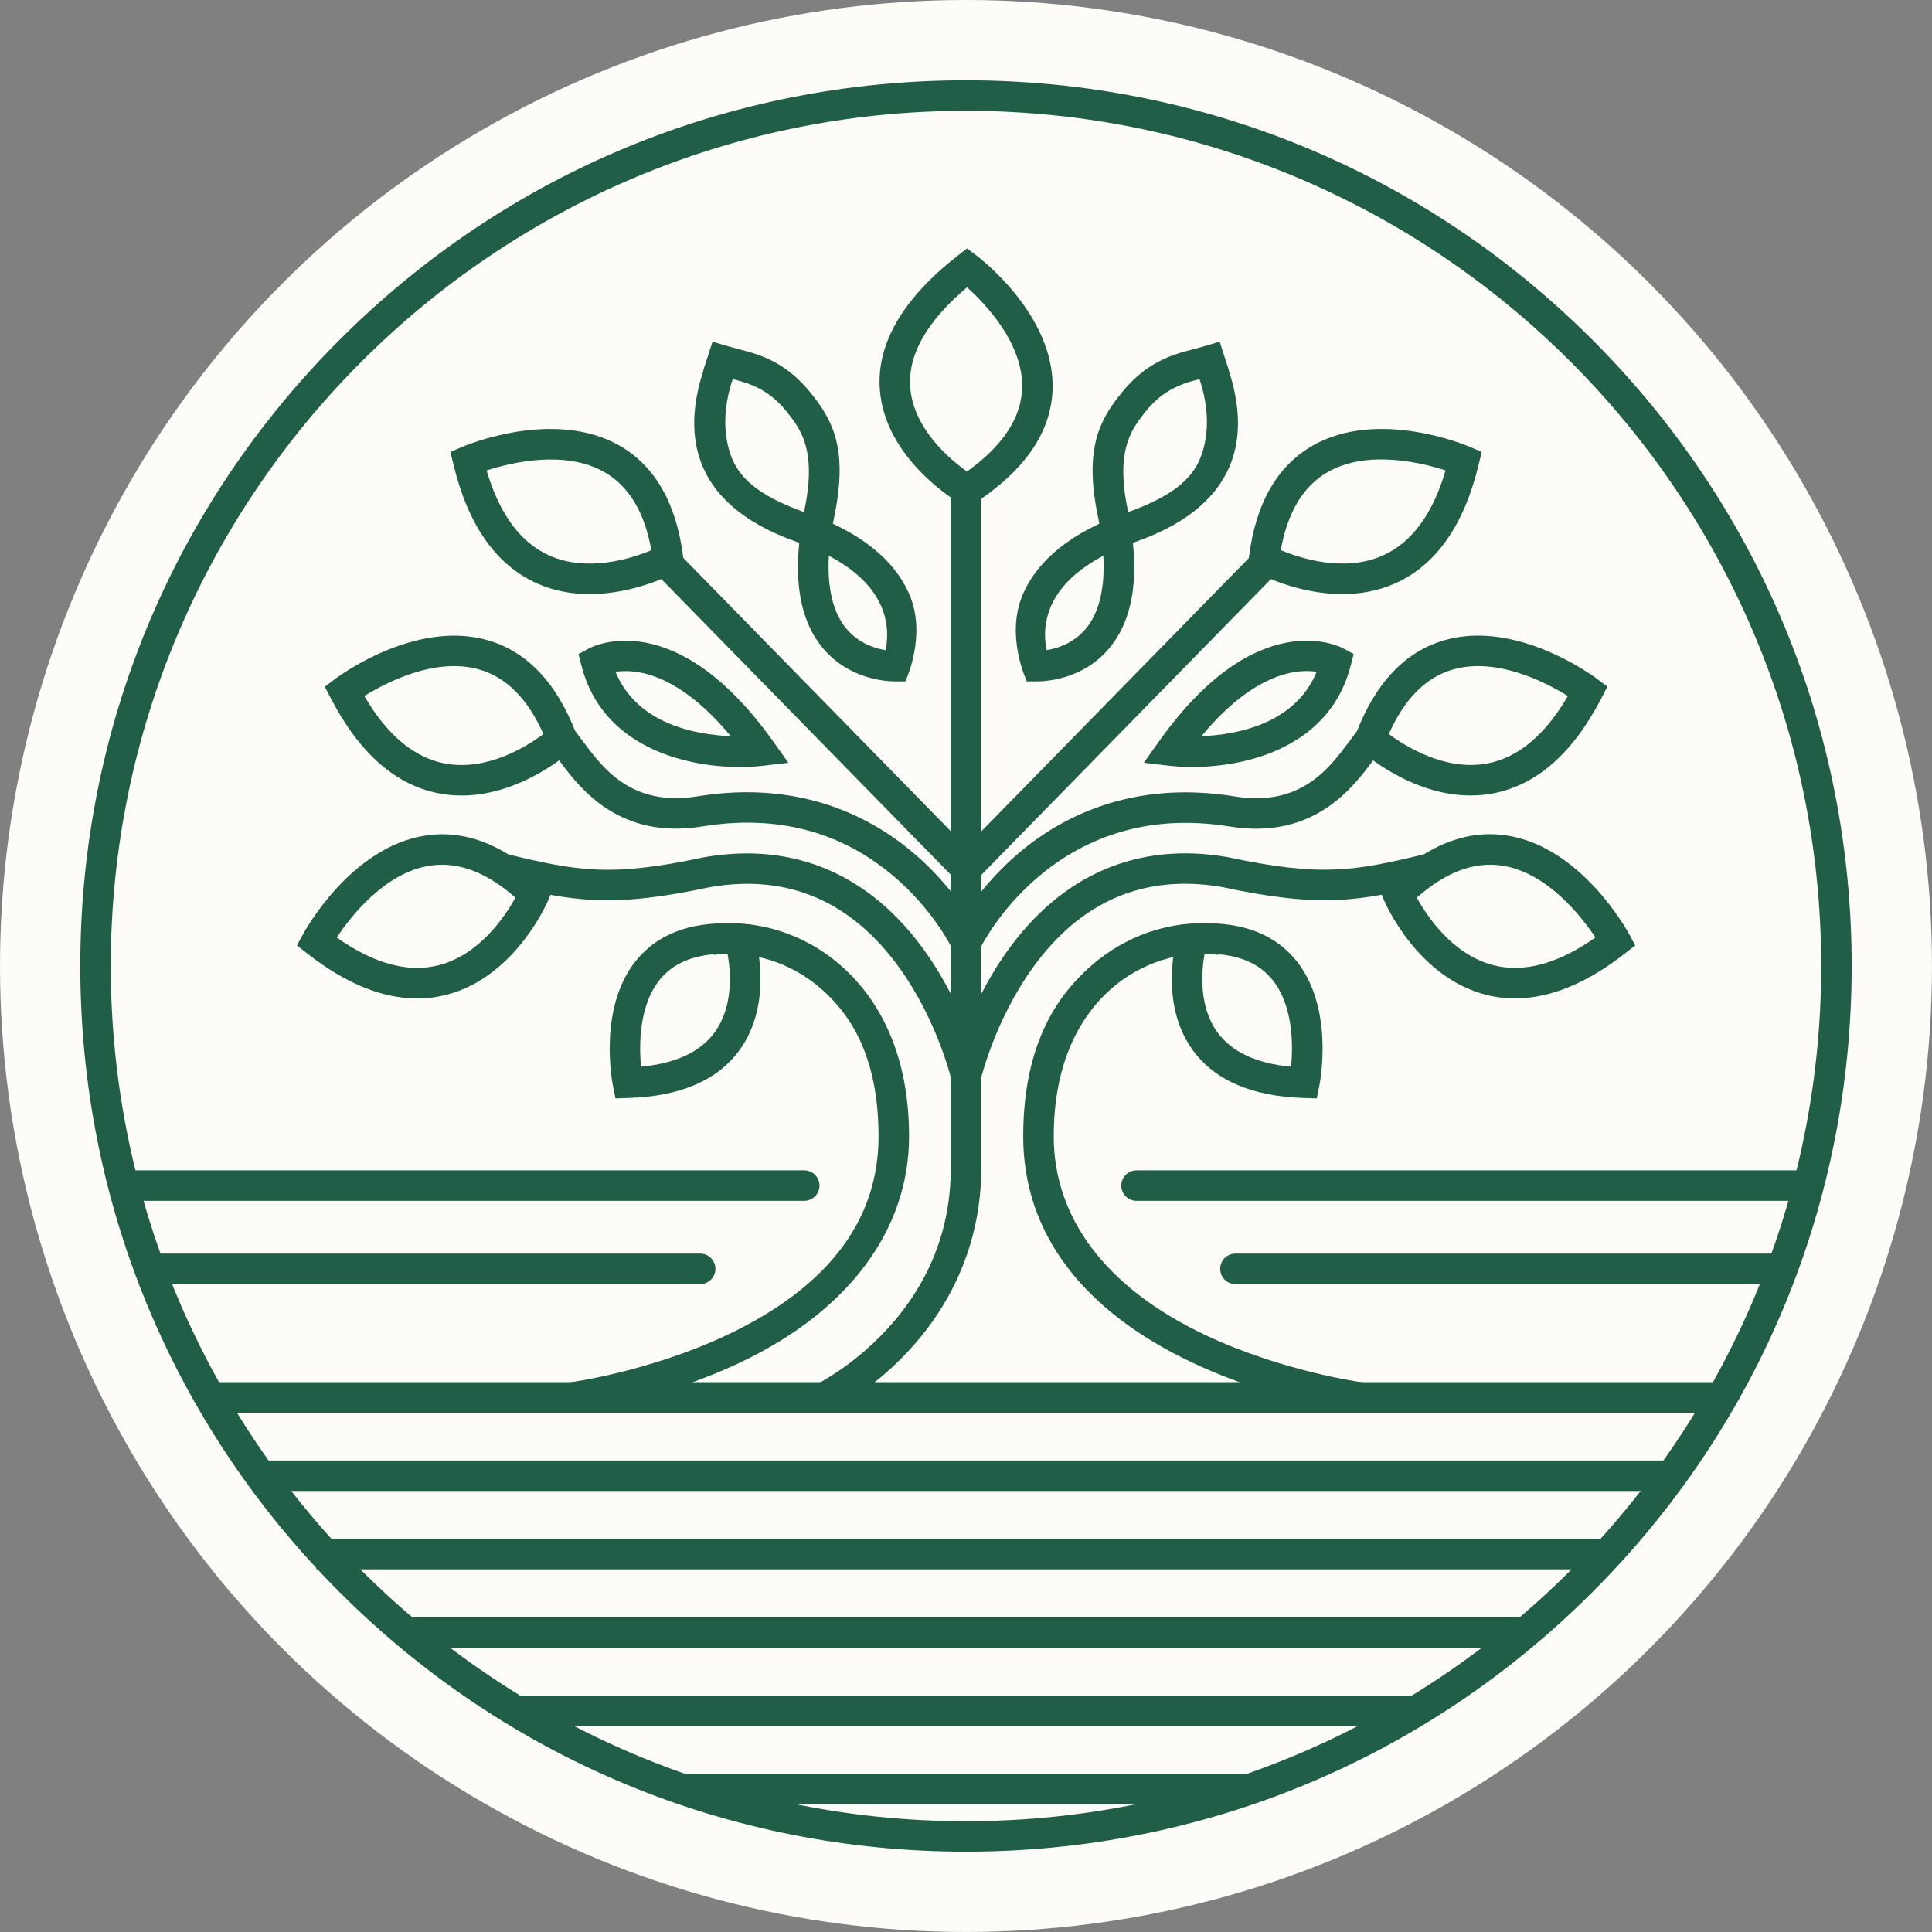 <?xml version="1.0" encoding="UTF-8"?>
<svg id="Camada_2" data-name="Camada 2" xmlns="http://www.w3.org/2000/svg" viewBox="0 0 578.01 578.01">
  <rect x="0" y="0" width="578.01" height="578.01" fill="#808080" stroke="none"/>
  <defs>
    <style>
      .cls-1 {
        fill: #fefcf9;
      }

      .cls-1, .cls-2 {
        stroke-width: 0px;
      }

      .cls-2 {
        fill: #205e47;
      }
    </style>
  </defs>
  <g id="Camada_3" data-name="Camada 3">
    <circle class="cls-1" cx="289" cy="289" r="289"/>
    <g>
      <path class="cls-2" d="M171.76,422.6l-1.18-9.04.59,4.52-.59-4.52c.24-.03,23.8-3.22,46.95-14.17,30.07-14.22,45.31-34.2,45.31-59.4s-9.35-37.3-17.19-44.18c-8.9-7.81-20.89-11.61-32.08-10.15l-1.18-9.04c13.95-1.82,28.27,2.67,39.28,12.34,9.26,8.13,20.3,23.58,20.3,51.03s-17.54,52.1-50.73,67.74c-24.42,11.5-48.45,14.74-49.46,14.87Z"/>
      <path class="cls-2" d="M248.6,422.18l-3.99-8.2,2,4.1-2-4.1c.1-.05,10.2-5.08,20.12-15.6,13.08-13.89,19.72-30.36,19.72-48.95v-203.78h9.12v203.78c0,20.82-7.76,40-22.45,55.47-11.04,11.62-22.05,17.05-22.51,17.28Z"/>
      <path class="cls-2" d="M284.56,322.72c-.04-.17-4.15-17.34-15.3-32.92-14.44-20.17-33.52-28.39-56.72-24.41-29.96,6.41-41.1,4.29-63.41-1.1l2.14-8.86c21.47,5.19,31.3,7.06,59.44,1.03l.18-.03c26.7-4.6,49.5,5.19,65.94,28.31,12.12,17.04,16.42,35.16,16.6,35.93l-8.88,2.06,4.44-1.03-4.44,1.04Z"/>
      <path class="cls-2" d="M284.88,283.81c-.05-.11-5.58-11.57-17.59-21.73-15.85-13.42-35.06-18.41-57.09-14.84-2.81.46-5.46.67-7.95.67-19.87,0-29.73-13.33-35.32-20.89-.9-1.21-1.67-2.26-2.37-3.1l7.03-5.81c.85,1.03,1.73,2.22,2.67,3.48,6.2,8.38,14.7,19.85,34.49,16.64,31.05-5.04,52.35,6.54,64.75,17.14,13.38,11.44,19.38,24.01,19.63,24.53l-8.25,3.88,4.13-1.94-4.12,1.95Z"/>
      <rect class="cls-2" x="239.15" y="148.83" width="9.12" height="129.51" transform="translate(-79.85 231.43) rotate(-44.39)"/>
      <path class="cls-2" d="M184.14,328.61l-.76-3.77c-.2-.99-4.77-24.35,7.77-38.47,6.82-7.69,17.12-11.03,30.6-9.94l3.1.25.9,2.97c.25.81,5.9,20.05-4.42,34.4-6.55,9.11-17.76,13.96-33.33,14.44l-3.84.12ZM216.93,285.35c-8.41,0-14.77,2.36-18.95,7.05-6.94,7.79-6.8,20.39-6.2,26.73,10.4-.97,17.82-4.45,22.09-10.36,5.64-7.8,4.72-18.29,3.8-23.42-.25,0-.5,0-.75,0Z"/>
      <path class="cls-2" d="M124.76,298.71c-10.43,0-21.45-4.51-32.89-13.48l-3.03-2.37,1.83-3.38c.58-1.07,14.34-26.14,36.68-29.51,12.09-1.82,24.09,3,35.64,14.35l2.22,2.18-1.21,2.86c-.4.94-9.96,22.98-30.41,28.25-2.89.74-5.84,1.12-8.83,1.12ZM100.75,280.48c11.1,7.85,21.35,10.64,30.51,8.29,12.28-3.14,19.96-14.8,22.93-20.21-8.58-7.61-17.13-10.84-25.45-9.59-13.56,2.03-23.81,15.21-27.99,21.51Z"/>
      <path class="cls-2" d="M138.08,237.99c-2.07,0-4.18-.17-6.32-.55-13.17-2.35-24.21-11.96-32.81-28.58l-1.77-3.41,3.07-2.32c.97-.73,23.91-17.81,45.63-11.6,11.76,3.37,20.66,12.74,26.46,27.86l1.11,2.9-2.29,2.1c-.67.62-15.11,13.61-33.08,13.61ZM109,208.23c6.85,11.77,15.03,18.57,24.36,20.23,12.53,2.23,24.28-5.16,29.21-8.85-4.64-10.5-11.08-16.99-19.17-19.31-13.18-3.79-27.98,3.94-34.4,7.93Z"/>
      <path class="cls-2" d="M176.44,177.74c-5.09,0-10.49-.85-15.75-3.19-12.23-5.43-20.65-17.4-25.03-35.59l-.9-3.74,3.53-1.52c1.11-.48,27.47-11.59,47.08-.36,10.62,6.08,17.02,17.31,19.03,33.38l.39,3.08-2.73,1.49c-.65.35-12.04,6.45-25.63,6.45ZM145.58,140.75c3.83,13.04,10.13,21.59,18.77,25.45,11.58,5.16,24.83.79,30.52-1.6-2-11.3-6.7-19.13-14-23.32-11.89-6.83-28.11-2.85-35.3-.52Z"/>
      <path class="cls-2" d="M289.5,151.93l-2.44-1.42c-.92-.53-22.43-13.29-23.85-34.12-.93-13.65,6.92-27.08,23.34-39.92l2.75-2.15,2.79,2.09c.96.72,23.47,17.81,22.82,40-.37,12.7-8.12,24.12-23.04,33.96l-2.36,1.56ZM289.31,85.96c-11.95,10.08-17.67,20.1-17,29.8.85,12.52,12.03,21.79,16.99,25.31,10.67-7.65,16.21-16.02,16.49-24.9.41-13.46-11.1-25.39-16.48-30.2Z"/>
      <path class="cls-2" d="M221.31,229.47c-16.61,0-41.18-6.14-47.36-30.35l-.88-3.44,3.13-1.69c1.04-.56,25.85-13.35,55.2,27.94l4.46,6.28-7.65.89c-2.06.24-4.39.38-6.9.38ZM184.15,200.99c6.46,15.63,23.88,18.82,34.48,19.26-15.83-19.05-28.52-20.17-34.48-19.26Z"/>
      <path class="cls-2" d="M270.85,203.86l-6.81-6.43c.13-.31,3.26-7.61-.38-16.03-3.5-8.1-12.06-14.6-25.42-19.32-33.69-11.91-33.33-34.73-27.63-51.69.86-2.55,1.74-5.19,2.56-7.9l8.73,2.63c-.86,2.85-1.77,5.56-2.65,8.17-2.97,8.83-2.79,16.45-.76,22.49,2.25,6.71,7.62,12.33,22.79,17.69,15.96,5.64,26.34,13.89,30.84,24.51,5.16,12.16-1.06,25.44-1.26,25.88Z"/>
      <path class="cls-2" d="M267.84,203.86c-2.66,0-13.64-.58-21.43-9.69-7.68-8.97-9.61-22.95-5.74-41.55,3.19-15.35.16-22.16-3.66-27.33-3.41-4.61-7.44-9.13-16.01-11.39-3.38-.89-6.87-1.81-10.6-3.01l2.79-8.68c3.5,1.12,6.87,2.01,10.14,2.87,9.9,2.61,15.7,7.6,21.02,14.79,5.55,7.51,9.07,16.29,5.26,34.61-3.2,15.4-1.93,27.05,3.67,33.68,5.77,6.83,14.37,6.59,14.73,6.58l2.85,9.12c-.06,0-2.69,0-3.01,0Z"/>
      <path class="cls-2" d="M406.31,422.6c-1.01-.13-25.04-3.37-49.46-14.87-33.19-15.63-50.73-39.06-50.73-67.74s11.04-42.91,20.3-51.03c11.01-9.66,25.32-14.16,39.28-12.34l-1.18,9.04c-11.18-1.46-23.18,2.33-32.08,10.15-7.84,6.89-17.19,20.14-17.19,44.18s15.24,45.18,45.31,59.4c23.14,10.94,46.71,14.14,46.95,14.17l-1.18,9.04Z"/>
      <path class="cls-2" d="M293.5,322.72l-8.88-2.07c.18-.76,4.48-18.88,16.6-35.93,16.44-23.12,39.24-32.91,65.94-28.31l.18.03c28.14,6.03,37.98,4.16,59.44-1.03l2.14,8.86c-22.31,5.39-33.44,7.51-63.41,1.1-23.2-3.97-42.29,4.24-56.72,24.41-11.15,15.58-15.26,32.74-15.3,32.92Z"/>
      <path class="cls-2" d="M293.19,283.81l-8.25-3.88c.25-.53,6.26-13.1,19.63-24.53,12.4-10.6,33.69-22.18,64.75-17.14,19.79,3.21,28.28-8.27,34.49-16.64.93-1.26,1.82-2.46,2.67-3.48l7.03,5.81c-.7.84-1.47,1.89-2.37,3.1-6.29,8.5-18,24.32-43.28,20.22-52.78-8.56-74.46,36.11-74.67,36.56Z"/>
      <rect class="cls-2" x="269.6" y="209.02" width="129.51" height="9.12" transform="translate(-52.16 303.11) rotate(-45.61)"/>
      <path class="cls-2" d="M393.93,328.61l-3.84-.12c-15.57-.47-26.78-5.33-33.33-14.44-10.32-14.35-4.67-33.59-4.42-34.4l.9-2.97,3.1-.25c13.48-1.09,23.77,2.25,30.6,9.94,12.54,14.13,7.97,37.49,7.77,38.47l-.76,3.77ZM360.38,285.36c-.92,5.12-1.83,15.61,3.8,23.42,4.27,5.91,11.69,9.39,22.09,10.36.6-6.33.74-18.93-6.2-26.73-4.29-4.82-10.9-7.21-19.7-7.04Z"/>
      <path class="cls-2" d="M453.31,298.71c-2.99,0-5.94-.37-8.83-1.12-20.45-5.27-30.01-27.31-30.41-28.25l-1.21-2.86,2.22-2.18c11.56-11.35,23.55-16.17,35.64-14.35,22.34,3.37,36.11,28.45,36.68,29.51l1.83,3.38-3.03,2.37c-11.44,8.97-22.47,13.48-32.89,13.48ZM423.87,268.56c2.98,5.41,10.65,17.07,22.93,20.21,9.16,2.34,19.41-.45,30.51-8.29-4.18-6.29-14.43-19.48-27.99-21.51-8.32-1.24-16.87,1.98-25.45,9.59Z"/>
      <path class="cls-2" d="M439.99,237.99c-17.97,0-32.4-12.99-33.08-13.61l-2.29-2.1,1.11-2.9c5.79-15.12,14.7-24.5,26.46-27.86,21.72-6.22,44.66,10.87,45.63,11.6l3.07,2.32-1.77,3.41c-8.6,16.62-19.63,26.24-32.81,28.58-2.14.38-4.26.55-6.32.55ZM415.5,219.6c4.96,3.69,16.79,11.09,29.26,8.85,9.31-1.68,17.47-8.47,24.31-20.22-6.42-3.98-21.22-11.72-34.4-7.93-8.09,2.33-14.52,8.81-19.16,19.3Z"/>
      <path class="cls-2" d="M401.62,177.74c-13.59,0-24.98-6.1-25.63-6.45l-2.73-1.49.39-3.08c2.01-16.07,8.42-27.3,19.03-33.38,19.61-11.23,45.97-.12,47.08.36l3.53,1.52-.9,3.74c-4.38,18.19-12.8,30.17-25.03,35.59-5.26,2.33-10.66,3.19-15.75,3.19ZM383.19,164.59c5.69,2.39,18.95,6.76,30.52,1.6,8.64-3.85,14.94-12.4,18.77-25.45-7.18-2.33-23.41-6.31-35.3.52-7.3,4.19-12,12.03-14,23.32Z"/>
      <path class="cls-2" d="M356.75,229.47c-2.51,0-4.84-.14-6.9-.38l-7.65-.89,4.46-6.28c29.35-41.29,54.16-28.5,55.2-27.94l3.13,1.69-.88,3.44c-6.18,24.21-30.75,30.35-47.36,30.35ZM390.95,200.76c-6.68,0-17.94,3.15-31.51,19.49,10.6-.43,28.03-3.63,34.48-19.27-.85-.13-1.85-.22-2.97-.22Z"/>
      <path class="cls-2" d="M307.22,203.86l6.81-6.43c-.13-.31-3.26-7.61.38-16.03,3.5-8.1,12.06-14.6,25.42-19.32,33.69-11.91,33.33-34.73,27.63-51.69-.86-2.55-1.74-5.19-2.56-7.9l-8.73,2.63c.86,2.85,1.77,5.56,2.65,8.17,2.97,8.83,2.79,16.45.76,22.49-2.25,6.71-7.62,12.33-22.79,17.69-15.96,5.64-26.34,13.89-30.84,24.51-5.16,12.16,1.06,25.44,1.26,25.88Z"/>
      <path class="cls-2" d="M310.23,203.86c2.66,0,13.64-.58,21.43-9.69,7.68-8.97,9.61-22.95,5.74-41.55-3.19-15.35-.16-22.16,3.66-27.33,3.41-4.61,7.44-9.13,16.01-11.39,3.38-.89,6.87-1.81,10.6-3.01l-2.79-8.68c-3.5,1.12-6.87,2.01-10.14,2.87-9.9,2.61-15.7,7.6-21.02,14.79-5.55,7.51-9.07,16.29-5.26,34.61,3.2,15.4,1.93,27.05-3.67,33.68-5.77,6.83-14.37,6.59-14.73,6.58l-2.85,9.12c.06,0,2.69,0,3.01,0Z"/>
      <rect class="cls-2" x="64.89" y="413.52" width="450.34" height="9.12"/>
      <path class="cls-2" d="M209.48,384.17H48.37c-2.52,0-4.56-2.04-4.56-4.56s2.04-4.56,4.56-4.56h161.11c2.52,0,4.56,2.04,4.56,4.56s-2.04,4.56-4.56,4.56Z"/>
      <path class="cls-2" d="M240.62,359.26H41.07c-2.52,0-4.56-2.04-4.56-4.56s2.04-4.56,4.56-4.56h199.54c2.52,0,4.56,2.04,4.56,4.56s-2.04,4.56-4.56,4.56Z"/>
      <path class="cls-2" d="M539.56,359.26h-199.54c-2.52,0-4.56-2.04-4.56-4.56s2.04-4.56,4.56-4.56h199.54c2.52,0,4.56,2.04,4.56,4.56s-2.04,4.56-4.56,4.56Z"/>
      <path class="cls-2" d="M530.72,384.17h-161.11c-2.52,0-4.56-2.04-4.56-4.56s2.04-4.56,4.56-4.56h161.11c2.52,0,4.56,2.04,4.56,4.56s-2.04,4.56-4.56,4.56Z"/>
      <rect class="cls-2" x="76.76" y="436.95" width="423.35" height="9.12"/>
      <rect class="cls-2" x="94.68" y="460.39" width="387.23" height="9.12"/>
      <rect class="cls-2" x="123.7" y="483.82" width="332.83" height="9.12"/>
      <rect class="cls-2" x="154.13" y="507.26" width="269.75" height="9.12"/>
      <rect class="cls-2" x="204.07" y="530.69" width="170.97" height="9.12"/>
      <path class="cls-2" d="M289,553.98c-70.78,0-137.32-27.56-187.37-77.61-50.05-50.05-77.61-116.59-77.61-187.37s27.56-137.32,77.61-187.37c50.05-50.05,116.59-77.61,187.37-77.61s137.32,27.56,187.37,77.61c50.05,50.05,77.61,116.59,77.61,187.37s-27.56,137.32-77.61,187.37c-50.05,50.05-116.59,77.61-187.37,77.61ZM289,33.15c-141.08,0-255.86,114.78-255.86,255.86s114.78,255.86,255.86,255.86,255.86-114.78,255.86-255.86S430.08,33.15,289,33.15Z"/>
    </g>
  </g>
</svg>